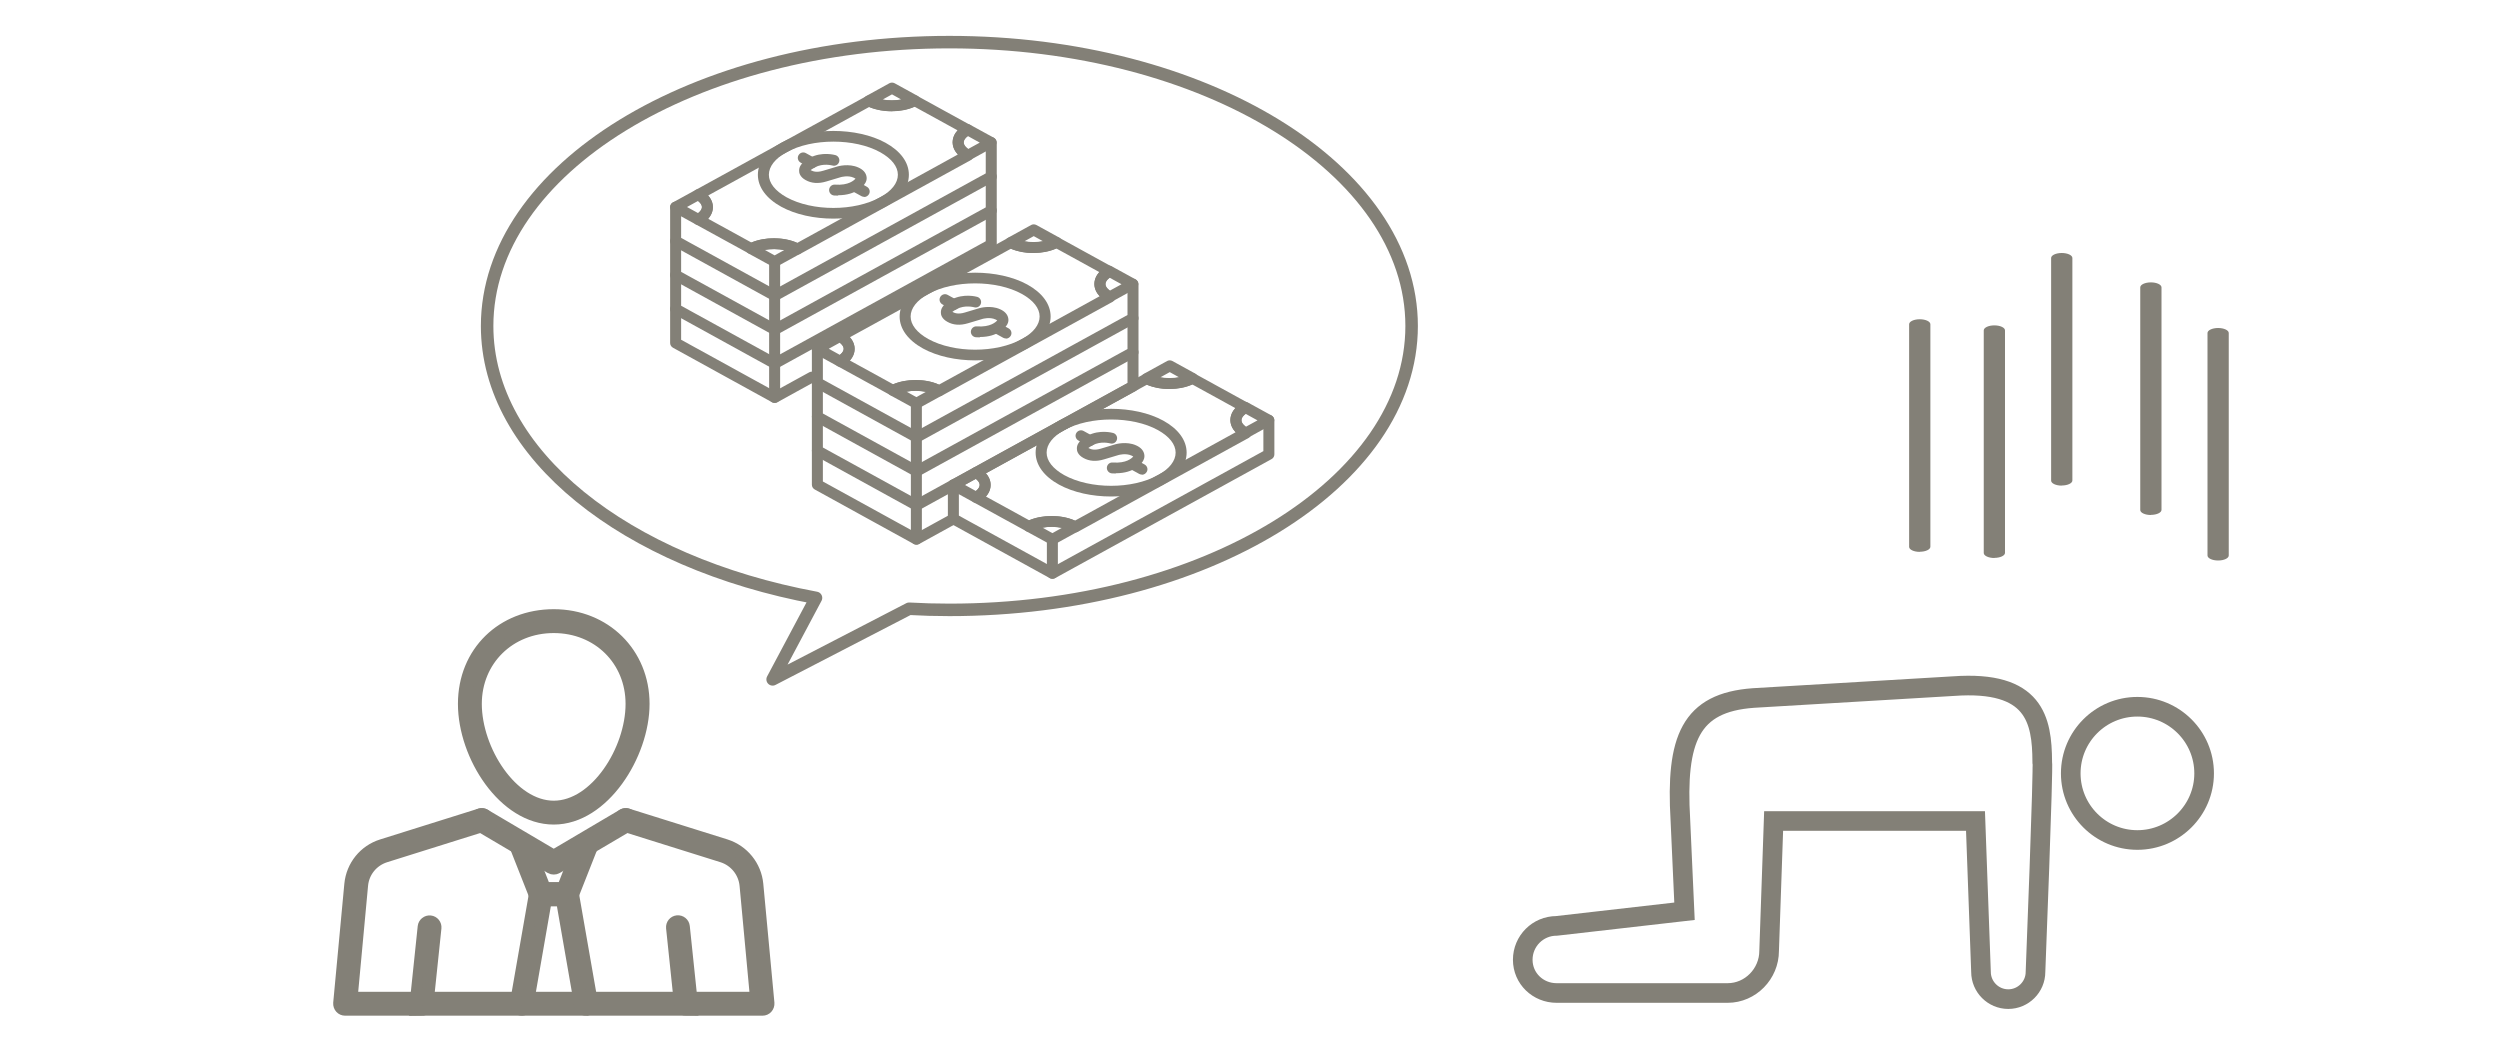<?xml version="1.0" encoding="UTF-8"?>
<svg id="_レイヤー_2" data-name="レイヤー 2" xmlns="http://www.w3.org/2000/svg" width="200" height="85" viewBox="0 0 200 85">
  <defs>
    <style>
      .cls-1, .cls-2, .cls-3 {
        fill: none;
      }

      .cls-2 {
        stroke-linecap: round;
        stroke-linejoin: round;
      }

      .cls-2, .cls-3, .cls-4 {
        stroke: #838077;
      }

      .cls-5, .cls-4 {
        fill: #838077;
      }

      .cls-3 {
        stroke-width: 1.57px;
      }

      .cls-3, .cls-4 {
        stroke-miterlimit: 10;
      }

      .cls-4 {
        stroke-width: .85px;
      }
    </style>
  </defs>
  <g id="_レイヤー_1-2" data-name="レイヤー 1">
    <g>
      <path class="cls-2" d="M75.95,3.37c-20.42,0-36.98,10.17-36.98,22.71,0,10.26,11.09,18.93,26.31,21.75l-3.47,6.52,10.92-5.65c1.06,.06,2.13,.09,3.22,.09,20.42,0,36.98-10.17,36.98-22.71S96.37,3.37,75.95,3.37Z"/>
      <g>
        <g>
          <g>
            <g>
              <path class="cls-4" d="M61,80.83H27.61c-.15,0-.29-.06-.39-.17-.1-.11-.15-.26-.14-.41l.89-9.51c.14-1.49,1.15-2.74,2.57-3.18l7.84-2.46c.28-.09,.58,.07,.66,.35,.09,.28-.07,.58-.35,.66l-7.84,2.46c-1.02,.32-1.74,1.21-1.83,2.27l-.83,8.93H60.42l-.83-8.93c-.1-1.06-.82-1.95-1.83-2.27l-7.85-2.46c-.28-.09-.43-.39-.35-.66,.09-.28,.38-.44,.66-.35l7.85,2.46c1.42,.45,2.43,1.7,2.57,3.18l.89,9.51c.01,.15-.04,.3-.14,.41-.1,.11-.24,.17-.39,.17Z"/>
              <path class="cls-4" d="M44.3,69.54c-.09,0-.19-.02-.27-.07l-5.76-3.4c-.25-.15-.34-.47-.19-.73,.15-.25,.48-.34,.73-.19l5.49,3.24,5.49-3.24c.25-.15,.58-.07,.73,.19,.15,.25,.06,.58-.19,.73l-5.76,3.4c-.08,.05-.18,.07-.27,.07Z"/>
            </g>
            <path class="cls-4" d="M44.3,65.54c-4.01,0-7.24-5.05-7.24-9.23s3.11-7.15,7.24-7.15,7.24,3.07,7.24,7.15-3.23,9.23-7.24,9.23Zm0-15.32c-3.52,0-6.18,2.62-6.18,6.09,0,3.68,2.85,8.17,6.18,8.17s6.17-4.49,6.17-8.17c0-3.47-2.65-6.09-6.17-6.09Z"/>
          </g>
          <g>
            <path class="cls-4" d="M45.35,72.07h-2.09c-.22,0-.41-.13-.49-.34l-1.53-3.88c-.11-.27,.03-.58,.3-.69,.27-.11,.58,.03,.69,.3l1.39,3.54h1.37l1.39-3.54c.11-.27,.42-.41,.69-.3,.27,.11,.41,.42,.3,.69l-1.53,3.88c-.08,.2-.28,.34-.49,.34Z"/>
            <path class="cls-4" d="M46.88,80.83c-.25,0-.48-.18-.52-.44l-1.45-8.32h-1.2l-1.45,8.32c-.05,.29-.33,.48-.61,.43-.29-.05-.48-.32-.43-.61l1.53-8.76c.04-.25,.26-.44,.52-.44h2.09c.26,0,.48,.19,.52,.44l1.53,8.76c.05,.29-.14,.56-.43,.61-.03,0-.06,0-.09,0Z"/>
          </g>
        </g>
        <g>
          <path class="cls-4" d="M33.73,80.83s-.04,0-.06,0c-.29-.03-.5-.29-.47-.58l.64-6.12c.03-.29,.3-.5,.58-.47,.29,.03,.5,.29,.47,.58l-.64,6.12c-.03,.27-.26,.48-.53,.48Z"/>
          <path class="cls-4" d="M54.88,80.83c-.27,0-.5-.2-.53-.48l-.64-6.12c-.03-.29,.18-.55,.47-.58,.29-.03,.55,.18,.58,.47l.64,6.12c.03,.29-.18,.55-.47,.58-.02,0-.04,0-.06,0Z"/>
        </g>
      </g>
      <g>
        <g>
          <g>
            <path class="cls-5" d="M78.39,26.99c-.1,0-.21,0-.32-.01-.24-.02-.42-.23-.4-.47,.02-.24,.23-.42,.47-.4,1.1,.08,1.54-.36,1.64-.48-.03-.02-.07-.04-.13-.07-.47-.22-1.03-.05-1.04-.05l-1.17,.35c-.63,.19-1.19,.15-1.66-.12-.45-.25-.52-.58-.51-.76,0-.56,.64-.9,.84-1.01,.99-.53,2.03-.23,2.07-.22,.23,.07,.36,.31,.29,.54-.07,.23-.31,.36-.54,.29-.02,0-.74-.21-1.4,.15-.18,.1-.28,.17-.34,.22,0,0,.01,0,.02,.01,.17,.09,.45,.2,.98,.04l1.17-.35s.88-.26,1.65,.09c.36,.16,.57,.39,.64,.67,.08,.31-.06,.54-.12,.62-.11,.16-.68,.93-2.14,.93Z"/>
            <path class="cls-5" d="M76.31,24.79c-.07,0-.14-.02-.21-.05l-.71-.39c-.21-.12-.29-.38-.17-.59,.12-.21,.38-.29,.59-.17l.71,.39c.21,.12,.29,.38,.17,.59-.08,.14-.23,.23-.38,.23Z"/>
            <path class="cls-5" d="M80.48,27.08c-.07,0-.14-.02-.21-.05l-.71-.39c-.21-.12-.29-.38-.17-.59,.12-.21,.38-.29,.59-.17l.71,.39c.21,.12,.29,.38,.17,.59-.08,.14-.23,.23-.38,.23Z"/>
          </g>
          <g>
            <path class="cls-5" d="M75.13,31.7c-.07,0-.15-.02-.21-.06-.89-.49-2.36-.5-3.28-.03-.13,.07-.28,.06-.41,0l-4.23-2.32c-.14-.08-.22-.22-.23-.38,0-.16,.08-.3,.22-.38,.32-.19,.5-.41,.5-.62s-.18-.43-.5-.62c-.14-.08-.22-.23-.22-.38,0-.16,.09-.3,.23-.38l13.65-7.5c.13-.07,.28-.07,.41,0,.91,.47,2.37,.46,3.26-.01,.13-.07,.29-.07,.42,0l4.22,2.32c.14,.08,.23,.22,.23,.38,0,.16-.08,.3-.22,.38-.34,.19-.53,.42-.53,.64,0,.22,.2,.45,.55,.65,.14,.08,.23,.23,.23,.38s-.08,.31-.22,.38l-13.64,7.5c-.07,.04-.14,.05-.21,.05Zm-1.88-1.3c.66,0,1.33,.12,1.87,.37l12.85-7.07c-.27-.29-.42-.62-.42-.97,0-.35,.14-.68,.4-.96l-3.44-1.89c-1.07,.48-2.55,.48-3.64,.02l-12.88,7.08c.25,.28,.38,.59,.38,.93s-.13,.65-.38,.93l3.46,1.9c.53-.23,1.17-.34,1.8-.34Z"/>
            <path class="cls-5" d="M67.21,29.34c-.07,0-.14-.02-.21-.05l-1.82-1c-.14-.08-.23-.22-.23-.38s.09-.31,.23-.38l1.82-1c.13-.07,.3-.07,.43,0,.6,.35,.94,.84,.94,1.38s-.33,1.02-.94,1.38c-.07,.04-.14,.06-.22,.06Zm-.91-1.44l.89,.49c.2-.16,.31-.33,.31-.49s-.11-.33-.31-.49l-.89,.49Z"/>
            <path class="cls-5" d="M73.31,32.7c-.07,0-.14-.02-.21-.05l-1.88-1.03c-.14-.08-.23-.23-.23-.39,0-.16,.09-.31,.24-.38,1.17-.6,2.97-.59,4.1,.03,0,0,.02,.01,.03,.02,.13,.08,.21,.23,.2,.38,0,.15-.09,.29-.22,.37l-1.82,1c-.07,.04-.14,.05-.21,.05Zm-.79-1.37l.79,.44,.76-.42c-.5-.1-1.05-.11-1.55-.02Z"/>
            <path class="cls-5" d="M82.67,20.24c-.72,0-1.44-.15-2.02-.45-.14-.07-.23-.22-.24-.38,0-.16,.08-.31,.23-.39l1.85-1.02c.13-.07,.29-.07,.42,0l1.82,1c.14,.08,.23,.22,.23,.38,0,.16-.09,.31-.23,.38-.58,.31-1.32,.47-2.06,.47Zm-.73-.94c.49,.09,1.02,.08,1.5,0l-.74-.41-.76,.42Z"/>
            <path class="cls-5" d="M88.77,24.19c-.07,0-.15-.02-.21-.06-.65-.36-1-.85-1.01-1.41,0-.55,.34-1.05,.98-1.41,.13-.07,.29-.08,.42,0l1.88,1.03c.14,.08,.23,.22,.23,.38s-.09,.31-.23,.38l-1.85,1.02c-.07,.04-.14,.05-.21,.05Zm-.01-1.98c-.22,.16-.34,.34-.33,.51,0,.18,.13,.36,.36,.53l.93-.51-.96-.53Z"/>
          </g>
          <path class="cls-5" d="M78.01,28.83c-1.51,0-3.02-.32-4.17-.95-1.2-.66-1.87-1.57-1.87-2.56s.66-1.9,1.87-2.56c2.3-1.26,6.04-1.26,8.34,0h0c1.2,.66,1.87,1.57,1.87,2.56s-.66,1.9-1.87,2.56c-1.15,.63-2.66,.95-4.17,.95Zm0-6.16c-1.36,0-2.72,.28-3.75,.85-.91,.5-1.41,1.14-1.41,1.8s.5,1.29,1.41,1.8c2.07,1.14,5.43,1.14,7.5,0,.91-.5,1.41-1.14,1.41-1.8s-.5-1.29-1.41-1.8h0c-1.03-.57-2.39-.85-3.75-.85Z"/>
        </g>
        <g>
          <path class="cls-5" d="M73.31,35.41c-.07,0-.14-.02-.21-.05l-7.92-4.36c-.14-.08-.23-.22-.23-.38v-2.72c0-.24,.2-.44,.44-.44s.44,.2,.44,.44v2.46l7.49,4.12,16.88-9.28v-2.46c0-.24,.2-.44,.44-.44s.44,.2,.44,.44v2.72c0,.16-.09,.31-.23,.38l-17.31,9.52c-.07,.04-.14,.05-.21,.05Z"/>
          <path class="cls-5" d="M73.31,35.41c-.24,0-.44-.2-.44-.44v-2.72c0-.24,.2-.44,.44-.44s.44,.2,.44,.44v2.72c0,.24-.2,.44-.44,.44Z"/>
        </g>
        <g>
          <g>
            <g>
              <path class="cls-5" d="M89.27,37.88c-.1,0-.21,0-.32-.01-.24-.02-.42-.23-.4-.47,.02-.24,.22-.42,.47-.4,1.1,.08,1.53-.35,1.64-.48-.03-.02-.07-.04-.13-.07-.47-.22-1.03-.05-1.04-.05l-1.17,.35c-.63,.19-1.19,.15-1.66-.12-.45-.25-.52-.58-.51-.76,0-.56,.64-.9,.84-1.01,.99-.53,2.03-.23,2.07-.22,.23,.07,.36,.31,.29,.54-.07,.23-.31,.36-.54,.29-.02,0-.74-.21-1.4,.15-.18,.1-.28,.17-.34,.22,0,0,.01,0,.02,.01,.17,.09,.45,.2,.98,.04l1.17-.35s.88-.26,1.65,.09c.36,.16,.57,.39,.64,.67,.08,.31-.06,.54-.12,.63-.11,.16-.68,.93-2.14,.93Zm1.43-1.44s0,0,0,0c0,0,0,0,0,0Z"/>
              <path class="cls-5" d="M87.19,35.68c-.07,0-.14-.02-.21-.05l-.71-.39c-.21-.12-.29-.38-.17-.59,.12-.21,.38-.29,.59-.17l.71,.39c.21,.12,.29,.38,.17,.59-.08,.14-.23,.23-.38,.23Z"/>
              <path class="cls-5" d="M91.36,37.97c-.07,0-.14-.02-.21-.05l-.71-.39c-.21-.12-.29-.38-.17-.59,.12-.21,.38-.29,.59-.17l.71,.39c.21,.12,.29,.38,.17,.59-.08,.14-.23,.23-.38,.23Z"/>
            </g>
            <g>
              <path class="cls-5" d="M86.01,42.58c-.08,0-.16-.02-.22-.06-.88-.49-2.35-.5-3.27-.02-.13,.07-.28,.06-.41,0l-4.23-2.32c-.14-.08-.22-.22-.23-.38,0-.16,.08-.3,.22-.38,.32-.19,.5-.41,.5-.62s-.18-.43-.5-.62c-.14-.08-.22-.23-.22-.38,0-.16,.09-.3,.23-.38l13.65-7.5c.13-.07,.28-.07,.41,0,.91,.47,2.37,.46,3.26-.01,.13-.07,.29-.07,.42,0l4.22,2.32c.14,.08,.23,.22,.23,.38,0,.16-.08,.3-.22,.38-.34,.19-.53,.42-.53,.64,0,.22,.2,.45,.55,.65,.14,.08,.23,.23,.23,.38,0,.16-.08,.31-.22,.38l-13.64,7.5c-.07,.04-.14,.05-.21,.05Zm-1.88-1.3c.66,0,1.33,.12,1.87,.37l12.85-7.07c-.27-.29-.42-.62-.42-.97,0-.35,.14-.68,.4-.96l-3.44-1.89c-1.07,.48-2.55,.48-3.64,.02l-12.88,7.08c.25,.28,.38,.59,.38,.93s-.13,.65-.38,.93l3.46,1.9c.53-.23,1.17-.34,1.8-.34Z"/>
              <path class="cls-5" d="M78.09,40.23c-.07,0-.14-.02-.21-.05l-1.82-1c-.14-.08-.23-.22-.23-.38s.09-.31,.23-.38l1.82-1c.13-.07,.3-.07,.43,0,.6,.35,.94,.84,.94,1.38s-.33,1.02-.94,1.38c-.07,.04-.14,.06-.22,.06Zm-.91-1.44l.89,.49c.2-.16,.31-.33,.31-.49s-.11-.33-.31-.49l-.89,.49Z"/>
              <path class="cls-5" d="M84.19,43.58c-.07,0-.14-.02-.21-.05l-1.88-1.03c-.14-.08-.23-.23-.23-.39,0-.16,.09-.31,.24-.38,1.17-.6,2.97-.59,4.1,.03,.01,0,.02,.01,.03,.02,.13,.08,.2,.23,.2,.38,0,.15-.09,.29-.22,.37l-1.82,1c-.07,.04-.14,.05-.21,.05Zm-.79-1.37l.79,.44,.76-.42c-.5-.1-1.05-.11-1.55-.02Z"/>
              <path class="cls-5" d="M93.55,31.12c-.72,0-1.44-.15-2.02-.45-.14-.07-.23-.22-.24-.38,0-.16,.08-.31,.23-.39l1.85-1.02c.13-.07,.29-.07,.42,0l1.82,1c.14,.08,.23,.22,.23,.38,0,.16-.09,.31-.23,.38-.58,.31-1.32,.47-2.06,.47Zm-.73-.94c.49,.09,1.02,.08,1.5,0l-.74-.41-.76,.42Z"/>
              <path class="cls-5" d="M99.65,35.08c-.07,0-.15-.02-.21-.06-.65-.36-1-.85-1.01-1.41,0-.55,.34-1.05,.98-1.41,.13-.07,.29-.07,.42,0l1.88,1.03c.14,.08,.23,.22,.23,.38s-.09,.31-.23,.38l-1.85,1.02c-.07,.04-.14,.05-.21,.05Zm-.01-1.98c-.22,.16-.34,.34-.33,.51,0,.18,.13,.36,.36,.53l.93-.51-.96-.53Z"/>
            </g>
            <path class="cls-5" d="M88.89,39.72c-1.51,0-3.02-.32-4.17-.95-1.2-.66-1.87-1.57-1.87-2.56s.66-1.9,1.87-2.56c2.3-1.26,6.04-1.26,8.34,0h0c1.2,.66,1.87,1.57,1.87,2.56s-.66,1.9-1.87,2.56c-1.15,.63-2.66,.95-4.17,.95Zm0-6.16c-1.36,0-2.72,.28-3.75,.85-.91,.5-1.41,1.14-1.41,1.8s.5,1.29,1.41,1.8c2.07,1.14,5.43,1.14,7.5,0,.91-.5,1.41-1.14,1.41-1.8s-.5-1.29-1.41-1.8h0c-1.03-.57-2.39-.85-3.75-.85Z"/>
          </g>
          <g>
            <path class="cls-5" d="M84.19,46.3c-.07,0-.14-.02-.21-.05l-7.92-4.36c-.14-.08-.23-.22-.23-.38v-2.72c0-.24,.2-.44,.44-.44s.44,.2,.44,.44v2.46l7.49,4.12,16.87-9.28v-2.46c0-.24,.2-.44,.44-.44s.44,.2,.44,.44v2.72c0,.16-.09,.31-.23,.38l-17.31,9.52c-.07,.04-.14,.05-.21,.05Z"/>
            <path class="cls-5" d="M84.19,46.3c-.24,0-.44-.2-.44-.44v-2.72c0-.24,.2-.44,.44-.44s.44,.2,.44,.44v2.72c0,.24-.2,.44-.44,.44Z"/>
          </g>
        </g>
        <g>
          <path class="cls-5" d="M73.31,40.85c-.07,0-.14-.02-.21-.05l-7.92-4.36c-.14-.08-.23-.22-.23-.38v-2.72c0-.24,.2-.44,.44-.44s.44,.2,.44,.44v2.46l7.49,4.12,16.88-9.28v-2.46c0-.24,.2-.44,.44-.44s.44,.2,.44,.44v2.72c0,.16-.09,.31-.23,.38l-17.31,9.52c-.07,.04-.14,.05-.21,.05Z"/>
          <path class="cls-5" d="M73.31,40.85c-.24,0-.44-.2-.44-.44v-2.72c0-.24,.2-.44,.44-.44s.44,.2,.44,.44v2.72c0,.24-.2,.44-.44,.44Z"/>
        </g>
        <g>
          <path class="cls-5" d="M73.31,38.13c-.07,0-.14-.02-.21-.05l-7.92-4.36c-.14-.08-.23-.22-.23-.38v-2.72c0-.24,.2-.44,.44-.44s.44,.2,.44,.44v2.46l7.49,4.12,16.88-9.28v-2.46c0-.24,.2-.44,.44-.44s.44,.2,.44,.44v2.72c0,.16-.09,.31-.23,.38l-17.31,9.52c-.07,.04-.14,.05-.21,.05Z"/>
          <path class="cls-5" d="M73.31,38.13c-.24,0-.44-.2-.44-.44v-2.72c0-.24,.2-.44,.44-.44s.44,.2,.44,.44v2.72c0,.24-.2,.44-.44,.44Z"/>
        </g>
        <g>
          <path class="cls-5" d="M73.31,43.57c-.07,0-.14-.02-.21-.05l-7.92-4.36c-.14-.08-.23-.22-.23-.38v-2.72c0-.24,.2-.44,.44-.44s.44,.2,.44,.44v2.46l7.49,4.12,2.75-1.51c.21-.12,.48-.04,.59,.17,.12,.21,.04,.48-.17,.59l-2.96,1.63c-.07,.04-.14,.05-.21,.05Z"/>
          <path class="cls-5" d="M73.31,43.57c-.24,0-.44-.2-.44-.44v-2.72c0-.24,.2-.44,.44-.44s.44,.2,.44,.44v2.72c0,.24-.2,.44-.44,.44Z"/>
        </g>
        <g>
          <g>
            <path class="cls-5" d="M67.05,15.65c-.1,0-.21,0-.32-.01-.24-.02-.42-.23-.4-.47,.02-.24,.23-.42,.47-.4,1.1,.08,1.54-.36,1.64-.48-.03-.02-.07-.04-.13-.07-.47-.22-1.03-.05-1.04-.05l-1.17,.35c-.63,.19-1.19,.15-1.66-.12-.45-.25-.52-.58-.51-.76,0-.56,.64-.9,.84-1.01,.99-.53,2.03-.23,2.07-.22,.23,.07,.36,.31,.29,.54-.07,.23-.31,.36-.54,.29-.02,0-.74-.21-1.4,.15-.18,.1-.28,.17-.34,.22,0,0,.01,0,.02,.01,.17,.09,.45,.2,.98,.04l1.17-.35s.88-.26,1.65,.09c.36,.16,.57,.39,.64,.67,.08,.31-.06,.54-.12,.62-.11,.16-.68,.93-2.14,.93Z"/>
            <path class="cls-5" d="M64.97,13.45c-.07,0-.14-.02-.21-.05l-.71-.39c-.21-.12-.29-.38-.17-.59,.12-.21,.38-.29,.59-.17l.71,.39c.21,.12,.29,.38,.17,.59-.08,.14-.23,.23-.38,.23Z"/>
            <path class="cls-5" d="M69.14,15.75c-.07,0-.14-.02-.21-.05l-.71-.39c-.21-.12-.29-.38-.17-.59,.12-.21,.38-.29,.59-.17l.71,.39c.21,.12,.29,.38,.17,.59-.08,.14-.23,.23-.38,.23Z"/>
          </g>
          <g>
            <path class="cls-5" d="M63.79,20.36c-.07,0-.15-.02-.21-.06-.89-.49-2.36-.5-3.28-.03-.13,.07-.28,.06-.41,0l-4.23-2.32c-.14-.08-.22-.22-.23-.38,0-.16,.08-.3,.22-.38,.32-.19,.5-.41,.5-.62s-.18-.43-.5-.62c-.14-.08-.22-.23-.22-.38,0-.16,.09-.3,.23-.38l13.65-7.5c.13-.07,.28-.07,.41,0,.91,.47,2.37,.46,3.26-.01,.13-.07,.29-.07,.42,0l4.22,2.32c.14,.08,.23,.22,.23,.38,0,.16-.08,.3-.22,.38-.34,.19-.53,.42-.53,.64,0,.22,.2,.45,.55,.65,.14,.08,.23,.23,.23,.38s-.08,.31-.22,.38l-13.64,7.5c-.07,.04-.14,.05-.21,.05Zm-1.88-1.3c.66,0,1.33,.12,1.87,.37l12.85-7.07c-.27-.29-.42-.62-.42-.97,0-.35,.14-.68,.4-.96l-3.44-1.89c-1.07,.48-2.55,.48-3.64,.02l-12.88,7.08c.25,.28,.38,.59,.38,.93s-.13,.65-.38,.93l3.46,1.9c.53-.23,1.17-.34,1.8-.34Z"/>
            <path class="cls-5" d="M55.87,18c-.07,0-.14-.02-.21-.05l-1.82-1c-.14-.08-.23-.22-.23-.38s.09-.31,.23-.38l1.82-1c.13-.07,.3-.07,.43,0,.6,.35,.94,.84,.94,1.38s-.33,1.02-.94,1.38c-.07,.04-.14,.06-.22,.06Zm-.91-1.44l.89,.49c.2-.16,.31-.33,.31-.49s-.11-.33-.31-.49l-.89,.49Z"/>
            <path class="cls-5" d="M61.97,21.36c-.07,0-.14-.02-.21-.05l-1.88-1.03c-.14-.08-.23-.23-.23-.39,0-.16,.09-.31,.24-.38,1.17-.6,2.97-.59,4.1,.03,0,0,.02,.01,.03,.02,.13,.08,.21,.23,.2,.38,0,.15-.09,.29-.22,.37l-1.82,1c-.07,.04-.14,.05-.21,.05Zm-.79-1.37l.79,.44,.76-.42c-.5-.1-1.05-.11-1.55-.02Z"/>
            <path class="cls-5" d="M71.33,8.9c-.72,0-1.44-.15-2.02-.45-.14-.07-.23-.22-.24-.38,0-.16,.08-.31,.23-.39l1.85-1.02c.13-.07,.29-.07,.42,0l1.82,1c.14,.08,.23,.22,.23,.38,0,.16-.09,.31-.23,.38-.58,.31-1.32,.47-2.06,.47Zm-.73-.94c.49,.09,1.02,.08,1.5,0l-.74-.41-.76,.42Z"/>
            <path class="cls-5" d="M77.43,12.86c-.07,0-.15-.02-.21-.06-.65-.36-1-.85-1.01-1.41,0-.55,.34-1.05,.98-1.41,.13-.07,.29-.08,.42,0l1.88,1.03c.14,.08,.23,.22,.23,.38s-.09,.31-.23,.38l-1.85,1.02c-.07,.04-.14,.05-.21,.05Zm-.01-1.98c-.22,.16-.34,.34-.33,.51,0,.18,.13,.36,.36,.53l.93-.51-.96-.53Z"/>
          </g>
          <path class="cls-5" d="M66.67,17.49c-1.51,0-3.02-.32-4.17-.95-1.2-.66-1.87-1.57-1.87-2.56s.66-1.9,1.87-2.56c2.3-1.26,6.04-1.26,8.34,0h0c1.2,.66,1.87,1.57,1.87,2.56s-.66,1.9-1.87,2.56c-1.15,.63-2.66,.95-4.17,.95Zm0-6.16c-1.36,0-2.72,.28-3.75,.85-.91,.5-1.41,1.14-1.41,1.8s.5,1.29,1.41,1.8c2.07,1.14,5.43,1.14,7.5,0,.91-.5,1.41-1.14,1.41-1.8s-.5-1.29-1.41-1.8h0c-1.03-.57-2.39-.85-3.75-.85Z"/>
        </g>
        <g>
          <path class="cls-5" d="M61.97,24.08c-.07,0-.14-.02-.21-.05l-7.92-4.36c-.14-.08-.23-.22-.23-.38v-2.72c0-.24,.2-.44,.44-.44s.44,.2,.44,.44v2.46l7.49,4.12,16.88-9.28v-2.46c0-.24,.2-.44,.44-.44s.44,.2,.44,.44v2.72c0,.16-.09,.31-.23,.38l-17.31,9.52c-.07,.04-.14,.05-.21,.05Z"/>
          <path class="cls-5" d="M61.97,24.08c-.24,0-.44-.2-.44-.44v-2.72c0-.24,.2-.44,.44-.44s.44,.2,.44,.44v2.72c0,.24-.2,.44-.44,.44Z"/>
        </g>
        <g>
          <path class="cls-5" d="M61.97,29.51c-.07,0-.14-.02-.21-.05l-7.92-4.36c-.14-.08-.23-.22-.23-.38v-2.72c0-.24,.2-.44,.44-.44s.44,.2,.44,.44v2.46l7.49,4.12,16.88-9.28v-2.46c0-.24,.2-.44,.44-.44s.44,.2,.44,.44v2.72c0,.16-.09,.31-.23,.38l-17.31,9.52c-.07,.04-.14,.05-.21,.05Z"/>
          <path class="cls-5" d="M61.97,29.51c-.24,0-.44-.2-.44-.44v-2.72c0-.24,.2-.44,.44-.44s.44,.2,.44,.44v2.72c0,.24-.2,.44-.44,.44Z"/>
        </g>
        <g>
          <path class="cls-5" d="M61.97,26.8c-.07,0-.14-.02-.21-.05l-7.92-4.36c-.14-.08-.23-.22-.23-.38v-2.72c0-.24,.2-.44,.44-.44s.44,.2,.44,.44v2.46l7.49,4.12,16.88-9.28v-2.46c0-.24,.2-.44,.44-.44s.44,.2,.44,.44v2.72c0,.16-.09,.31-.23,.38l-17.31,9.52c-.07,.04-.14,.05-.21,.05Z"/>
          <path class="cls-5" d="M61.97,26.8c-.24,0-.44-.2-.44-.44v-2.72c0-.24,.2-.44,.44-.44s.44,.2,.44,.44v2.72c0,.24-.2,.44-.44,.44Z"/>
        </g>
        <g>
          <path class="cls-5" d="M61.97,32.23c-.07,0-.14-.02-.21-.05l-7.92-4.36c-.14-.08-.23-.22-.23-.38v-2.72c0-.24,.2-.44,.44-.44s.44,.2,.44,.44v2.46l7.49,4.12,2.75-1.51c.21-.12,.48-.04,.59,.17,.12,.21,.04,.48-.17,.59l-2.96,1.63c-.07,.04-.14,.05-.21,.05Z"/>
          <path class="cls-5" d="M61.97,32.23c-.24,0-.44-.2-.44-.44v-2.72c0-.24,.2-.44,.44-.44s.44,.2,.44,.44v2.72c0,.24-.2,.44-.44,.44Z"/>
        </g>
      </g>
      <g>
        <path class="cls-3" d="M165.66,61.87c0,2.95,2.39,5.33,5.33,5.33s5.34-2.39,5.34-5.33-2.39-5.33-5.34-5.33-5.33,2.39-5.33,5.33Z"/>
        <path class="cls-3" d="M124.53,74.07l10.23-1.17-.33-7.3c-.38-6.48,.79-9.4,5.85-9.76l16-.95c6.51-.47,7.08,2.71,7.1,6.04,.11,.31-.54,16.82-.54,16.82,0,1.2-.98,2.18-2.18,2.18s-2.18-.98-2.18-2.18l-.44-12.07h-16.15s-.36,10.39-.36,10.39c0,1.83-1.49,3.37-3.32,3.37h-13.68c-1.49,0-2.71-1.16-2.71-2.66s1.21-2.71,2.71-2.71Z"/>
      </g>
      <path class="cls-5" d="M159.55,44.64c-.47,0-.85-.18-.85-.4V26.43c0-.22,.38-.4,.85-.4s.85,.18,.85,.4v17.8c0,.22-.38,.4-.85,.4Z"/>
      <path class="cls-5" d="M172.07,41.2c-.47,0-.85-.18-.85-.4V22.99c0-.22,.38-.4,.85-.4s.85,.18,.85,.4v17.8c0,.22-.38,.4-.85,.4Z"/>
      <path class="cls-5" d="M164.94,38.85c-.47,0-.85-.18-.85-.4V20.64c0-.22,.38-.4,.85-.4s.85,.18,.85,.4v17.8c0,.22-.38,.4-.85,.4Z"/>
      <path class="cls-5" d="M153.58,44.15c-.47,0-.85-.18-.85-.4V25.94c0-.22,.38-.4,.85-.4s.85,.18,.85,.4v17.8c0,.22-.38,.4-.85,.4Z"/>
      <path class="cls-5" d="M177.45,44.84c-.47,0-.85-.18-.85-.4V26.64c0-.22,.38-.4,.85-.4s.85,.18,.85,.4v17.8c0,.22-.38,.4-.85,.4Z"/>
      <rect class="cls-1" width="200" height="85"/>
    </g>
  </g>
</svg>